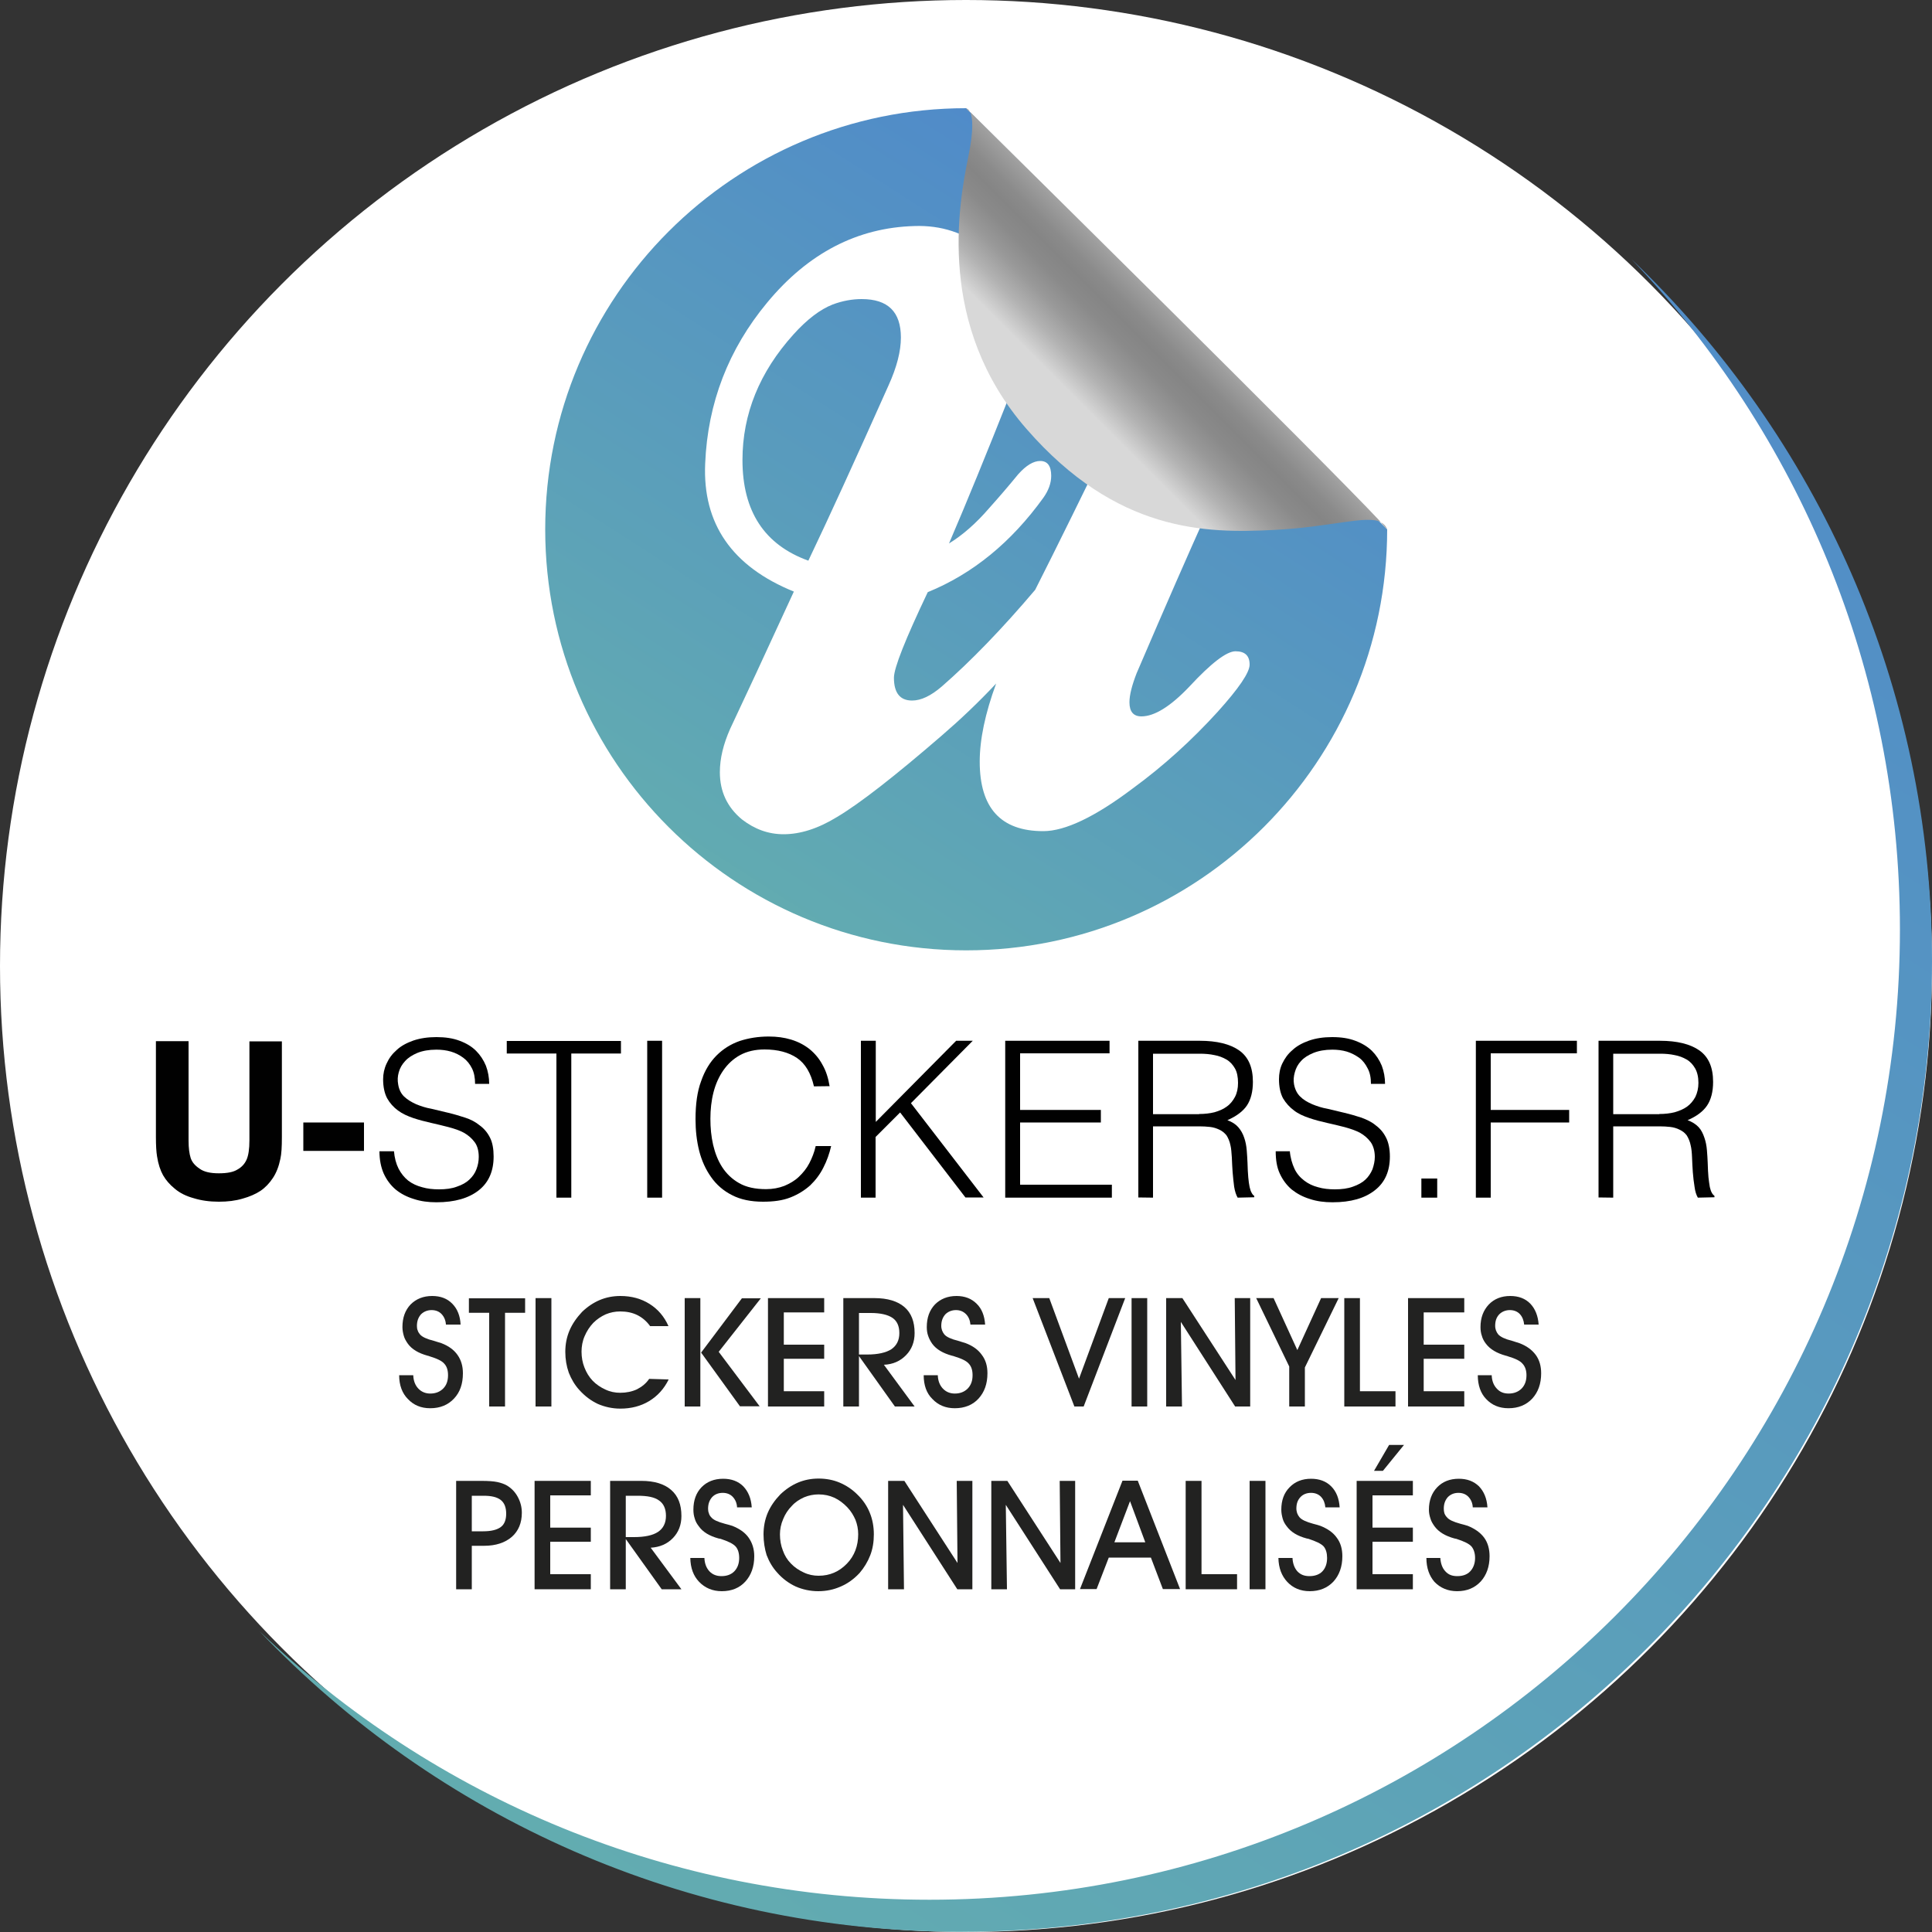 <?xml version="1.0" encoding="utf-8"?>
<!-- Generator: Adobe Illustrator 16.0.0, SVG Export Plug-In . SVG Version: 6.00 Build 0)  -->
<!DOCTYPE svg PUBLIC "-//W3C//DTD SVG 1.1//EN" "http://www.w3.org/Graphics/SVG/1.1/DTD/svg11.dtd">
<svg version="1.1" id="Calque_1" xmlns="http://www.w3.org/2000/svg" xmlns:xlink="http://www.w3.org/1999/xlink" x="0px" y="0px"
	 width="10px" height="10px" viewBox="65 65.001 10 10" enable-background="new 65 65.001 10 10" xml:space="preserve">
<rect x="65" y="65.001" width="10" height="10" fill="#333333" stroke="none"/>
<g>
	<circle fill="#FFFFFF" cx="70" cy="70.001" r="5"/>
	<g>
		<path fill="#010101" d="M66.291,70.391h0.168v0.496c0,0.05-0.002,0.087-0.008,0.113c-0.008,0.039-0.021,0.072-0.039,0.099
			c-0.018,0.027-0.04,0.05-0.064,0.066s-0.056,0.03-0.092,0.04c-0.037,0.011-0.077,0.016-0.123,0.016
			c-0.048,0-0.091-0.006-0.13-0.018c-0.04-0.011-0.072-0.027-0.098-0.049c-0.026-0.021-0.046-0.044-0.061-0.07
			c-0.014-0.025-0.025-0.058-0.031-0.097c-0.004-0.023-0.006-0.057-0.006-0.101v-0.496h0.169v0.514c0,0.04,0.004,0.069,0.011,0.091
			c0.007,0.021,0.022,0.039,0.046,0.055c0.023,0.017,0.057,0.024,0.1,0.024c0.042,0,0.074-0.006,0.095-0.019
			c0.022-0.012,0.038-0.029,0.048-0.051c0.01-0.022,0.015-0.056,0.015-0.101L66.291,70.391L66.291,70.391z"/>
		<path fill="#010101" d="M66.57,70.958v-0.147h0.314v0.147H66.57z"/>
		<path fill="#010101" d="M67.039,70.958c0.003,0.036,0.011,0.066,0.024,0.092c0.013,0.025,0.03,0.046,0.05,0.062
			c0.021,0.016,0.045,0.027,0.072,0.034c0.027,0.008,0.056,0.011,0.087,0.011c0.036,0,0.067-0.004,0.093-0.014
			c0.027-0.009,0.048-0.021,0.064-0.036c0.017-0.016,0.029-0.033,0.037-0.054c0.008-0.021,0.012-0.042,0.012-0.064
			c0-0.031-0.007-0.057-0.021-0.076c-0.015-0.02-0.033-0.036-0.056-0.049c-0.022-0.012-0.049-0.021-0.079-0.029
			c-0.03-0.008-0.061-0.015-0.091-0.022c-0.031-0.007-0.062-0.015-0.092-0.025c-0.029-0.01-0.056-0.022-0.079-0.039
			s-0.042-0.038-0.056-0.063c-0.014-0.026-0.021-0.06-0.021-0.099c0-0.028,0.006-0.056,0.018-0.081
			c0.012-0.027,0.029-0.05,0.052-0.07c0.022-0.021,0.052-0.037,0.086-0.049c0.035-0.012,0.075-0.018,0.12-0.018
			c0.046,0,0.086,0.006,0.12,0.019c0.035,0.013,0.063,0.03,0.085,0.052c0.022,0.022,0.039,0.048,0.051,0.077
			c0.011,0.029,0.017,0.061,0.017,0.094h-0.073c0-0.031-0.005-0.058-0.016-0.08c-0.011-0.022-0.026-0.041-0.045-0.055
			c-0.019-0.014-0.04-0.025-0.064-0.032s-0.049-0.01-0.075-0.01c-0.039,0-0.072,0.006-0.099,0.017
			c-0.026,0.011-0.048,0.025-0.063,0.042c-0.016,0.017-0.027,0.036-0.033,0.058c-0.006,0.021-0.007,0.042-0.003,0.063
			c0.004,0.026,0.015,0.048,0.031,0.063c0.017,0.016,0.037,0.028,0.061,0.039c0.024,0.01,0.051,0.019,0.08,0.024
			c0.029,0.007,0.059,0.014,0.088,0.021c0.03,0.007,0.059,0.016,0.087,0.025s0.053,0.022,0.075,0.04
			c0.022,0.016,0.04,0.037,0.053,0.063c0.013,0.025,0.019,0.059,0.019,0.098c0,0.075-0.025,0.134-0.077,0.175
			c-0.052,0.041-0.125,0.062-0.219,0.062c-0.042,0-0.081-0.005-0.117-0.017c-0.036-0.011-0.067-0.027-0.094-0.049
			c-0.026-0.022-0.047-0.05-0.062-0.083c-0.014-0.032-0.022-0.071-0.022-0.115H67.039L67.039,70.958z"/>
		<path fill="#010101" d="M67.623,70.389h0.591v0.065h-0.257V71.2H67.88v-0.746h-0.257V70.389L67.623,70.389z"/>
		<path fill="#010101" d="M68.35,71.2v-0.812h0.077V71.2H68.35z"/>
		<path fill="#010101" d="M69.213,70.624c-0.016-0.069-0.045-0.118-0.088-0.147s-0.099-0.044-0.168-0.044
			c-0.049,0-0.091,0.01-0.126,0.029s-0.064,0.046-0.087,0.079s-0.04,0.071-0.051,0.114s-0.016,0.089-0.016,0.137
			c0,0.046,0.004,0.09,0.014,0.134c0.01,0.043,0.025,0.082,0.047,0.116c0.022,0.034,0.051,0.062,0.088,0.083
			c0.037,0.021,0.083,0.031,0.139,0.031c0.035,0,0.066-0.006,0.095-0.017c0.028-0.012,0.053-0.026,0.075-0.047
			c0.021-0.02,0.04-0.043,0.054-0.07s0.026-0.057,0.033-0.089h0.08c-0.009,0.039-0.022,0.076-0.04,0.111
			c-0.017,0.034-0.04,0.065-0.068,0.092c-0.028,0.025-0.062,0.047-0.103,0.063s-0.087,0.022-0.142,0.022
			c-0.062,0-0.116-0.011-0.16-0.034c-0.044-0.022-0.081-0.054-0.108-0.093c-0.028-0.039-0.049-0.085-0.062-0.136
			c-0.013-0.052-0.019-0.106-0.019-0.164c0-0.078,0.009-0.144,0.029-0.197c0.019-0.055,0.046-0.099,0.08-0.133
			s0.074-0.059,0.12-0.075c0.046-0.015,0.096-0.023,0.15-0.023c0.042,0,0.08,0.005,0.116,0.016c0.036,0.011,0.067,0.027,0.095,0.049
			c0.027,0.022,0.05,0.049,0.067,0.081c0.018,0.031,0.03,0.068,0.037,0.111L69.213,70.624L69.213,70.624z"/>
		<path fill="#010101" d="M69.456,71.2v-0.812h0.077v0.42l0.416-0.42h0.086l-0.32,0.323l0.376,0.488h-0.094l-0.338-0.44
			l-0.127,0.127V71.2H69.456z"/>
		<path fill="#010101" d="M70.203,71.2v-0.812h0.54v0.065H70.28v0.293h0.418v0.065H70.28v0.322h0.475V71.2H70.203z"/>
		<path fill="#010101" d="M70.968,70.832V71.2l-0.076-0.001v-0.811h0.317c0.09,0,0.158,0.017,0.205,0.05
			c0.048,0.034,0.071,0.088,0.071,0.163c0,0.051-0.011,0.092-0.031,0.122s-0.055,0.056-0.101,0.076
			c0.024,0.009,0.043,0.021,0.056,0.036c0.014,0.016,0.024,0.034,0.031,0.055c0.007,0.02,0.011,0.041,0.013,0.064
			c0.002,0.022,0.003,0.044,0.004,0.064c0.001,0.031,0.002,0.057,0.004,0.077s0.004,0.037,0.007,0.05s0.006,0.022,0.01,0.029
			c0.004,0.008,0.008,0.013,0.014,0.017v0.007L71.406,71.2c-0.008-0.014-0.014-0.032-0.018-0.056
			c-0.003-0.024-0.006-0.05-0.008-0.076s-0.003-0.052-0.004-0.076c-0.002-0.025-0.003-0.046-0.007-0.062
			c-0.004-0.021-0.012-0.039-0.021-0.053c-0.011-0.013-0.022-0.022-0.037-0.029s-0.03-0.012-0.048-0.014s-0.036-0.003-0.055-0.003
			H70.968L70.968,70.832z M71.207,70.767c0.028,0,0.055-0.003,0.079-0.009c0.024-0.007,0.046-0.016,0.063-0.029
			c0.019-0.013,0.032-0.03,0.043-0.05c0.011-0.021,0.016-0.045,0.016-0.073c0-0.03-0.005-0.056-0.016-0.075
			s-0.025-0.035-0.044-0.046s-0.04-0.019-0.063-0.023c-0.023-0.005-0.049-0.007-0.074-0.007h-0.243v0.313H71.207z"/>
		<path fill="#010101" d="M71.676,70.958c0.003,0.036,0.012,0.066,0.024,0.092s0.03,0.046,0.051,0.062s0.044,0.027,0.071,0.034
			c0.027,0.008,0.057,0.011,0.087,0.011c0.036,0,0.067-0.004,0.094-0.014c0.026-0.009,0.048-0.021,0.064-0.036
			s0.028-0.033,0.037-0.054c0.007-0.021,0.012-0.042,0.012-0.064c0-0.031-0.008-0.057-0.021-0.076
			c-0.015-0.02-0.033-0.036-0.056-0.049c-0.023-0.012-0.05-0.021-0.079-0.029c-0.03-0.008-0.061-0.015-0.092-0.022
			c-0.031-0.007-0.062-0.015-0.091-0.025c-0.03-0.01-0.057-0.022-0.079-0.039c-0.023-0.017-0.042-0.038-0.057-0.063
			c-0.014-0.026-0.021-0.06-0.021-0.099c0-0.028,0.005-0.056,0.017-0.081c0.013-0.027,0.029-0.05,0.053-0.07
			c0.022-0.021,0.052-0.037,0.086-0.049c0.035-0.012,0.074-0.018,0.119-0.018c0.047,0,0.086,0.006,0.12,0.019
			c0.035,0.013,0.063,0.03,0.086,0.052c0.022,0.022,0.039,0.048,0.051,0.077c0.011,0.029,0.017,0.061,0.017,0.094h-0.073
			c0-0.031-0.005-0.058-0.017-0.08c-0.011-0.022-0.025-0.041-0.044-0.055c-0.02-0.014-0.041-0.025-0.064-0.032
			c-0.024-0.007-0.049-0.01-0.075-0.01c-0.038,0-0.071,0.006-0.098,0.017c-0.027,0.011-0.049,0.025-0.064,0.042
			c-0.016,0.017-0.026,0.036-0.032,0.058c-0.006,0.021-0.008,0.042-0.004,0.063c0.005,0.026,0.016,0.048,0.032,0.063
			c0.016,0.016,0.036,0.028,0.061,0.039c0.024,0.01,0.051,0.019,0.08,0.024c0.028,0.007,0.058,0.014,0.088,0.021
			s0.06,0.016,0.088,0.025c0.027,0.01,0.053,0.022,0.074,0.04c0.022,0.016,0.04,0.037,0.053,0.063
			c0.013,0.025,0.02,0.059,0.02,0.098c0,0.075-0.025,0.134-0.078,0.175c-0.052,0.041-0.124,0.062-0.219,0.062
			c-0.042,0-0.081-0.005-0.117-0.017c-0.036-0.011-0.066-0.027-0.094-0.049c-0.026-0.022-0.047-0.05-0.062-0.083
			c-0.015-0.032-0.021-0.071-0.021-0.115H71.676L71.676,70.958z"/>
		<path fill="#010101" d="M72.357,71.2v-0.099h0.082V71.2H72.357z"/>
		<path fill="#010101" d="M72.639,71.2v-0.812h0.523v0.065h-0.446v0.293h0.406v0.065h-0.406V71.2H72.639z"/>
		<path fill="#010101" d="M73.35,70.832V71.2l-0.076-0.001v-0.811h0.317c0.09,0,0.158,0.017,0.205,0.05
			c0.048,0.034,0.071,0.088,0.071,0.163c0,0.051-0.011,0.092-0.031,0.122s-0.054,0.056-0.101,0.076
			c0.024,0.009,0.043,0.021,0.057,0.036s0.023,0.034,0.03,0.055c0.007,0.02,0.011,0.041,0.013,0.064
			c0.002,0.022,0.003,0.044,0.004,0.064c0.001,0.031,0.002,0.057,0.004,0.077s0.005,0.037,0.007,0.05
			c0.003,0.013,0.006,0.022,0.01,0.029c0.004,0.008,0.009,0.013,0.014,0.017v0.007L73.788,71.2
			c-0.008-0.014-0.014-0.032-0.017-0.056c-0.004-0.024-0.007-0.05-0.009-0.076s-0.003-0.052-0.004-0.076
			c-0.001-0.025-0.003-0.046-0.007-0.062c-0.004-0.021-0.012-0.039-0.021-0.053c-0.01-0.013-0.022-0.022-0.037-0.029
			c-0.014-0.007-0.03-0.012-0.048-0.014s-0.036-0.003-0.055-0.003H73.35L73.35,70.832z M73.589,70.767
			c0.028,0,0.055-0.003,0.079-0.009c0.024-0.007,0.046-0.016,0.064-0.029c0.018-0.013,0.032-0.03,0.043-0.05
			c0.01-0.021,0.016-0.045,0.016-0.073c0-0.03-0.006-0.056-0.017-0.075s-0.025-0.035-0.044-0.046s-0.04-0.019-0.063-0.023
			c-0.023-0.005-0.048-0.007-0.073-0.007H73.35v0.313H73.589z"/>
	</g>
	<g>
		<path fill="#222221" d="M67.066,72.119h0.073c0.001,0.029,0.01,0.052,0.026,0.069s0.037,0.026,0.062,0.026
			c0.028,0,0.05-0.009,0.067-0.026s0.025-0.04,0.025-0.069c0-0.025-0.006-0.045-0.019-0.059c-0.012-0.015-0.038-0.027-0.077-0.039
			c-0.002-0.001-0.005-0.002-0.01-0.003c-0.047-0.013-0.081-0.033-0.102-0.062c-0.009-0.013-0.017-0.026-0.021-0.041
			c-0.004-0.014-0.007-0.029-0.007-0.045c0-0.049,0.014-0.087,0.042-0.117c0.029-0.029,0.066-0.044,0.112-0.044
			c0.043,0,0.078,0.013,0.104,0.04c0.026,0.026,0.041,0.063,0.043,0.108h-0.076c-0.001-0.021-0.009-0.04-0.022-0.054
			s-0.031-0.021-0.052-0.021c-0.022,0-0.041,0.008-0.055,0.022c-0.014,0.016-0.021,0.035-0.021,0.06
			c0,0.009,0.001,0.017,0.004,0.023c0.002,0.008,0.007,0.015,0.012,0.021c0.011,0.013,0.035,0.024,0.071,0.033
			c0.017,0.005,0.029,0.009,0.039,0.012c0.037,0.014,0.065,0.034,0.084,0.061s0.028,0.058,0.028,0.095
			c0,0.055-0.015,0.098-0.046,0.131s-0.072,0.05-0.123,0.05c-0.048,0-0.086-0.016-0.116-0.048
			C67.082,72.213,67.066,72.171,67.066,72.119z"/>
		<path fill="#222221" d="M67.613,72.281h-0.081v-0.485h-0.105v-0.075h0.291v0.075h-0.104V72.281L67.613,72.281z"/>
		<path fill="#222221" d="M67.854,72.281h-0.082v-0.561h0.082V72.281z"/>
		<path fill="#222221" d="M68.461,72.141c-0.024,0.049-0.058,0.086-0.101,0.112s-0.093,0.039-0.149,0.039
			c-0.042,0-0.081-0.009-0.116-0.024c-0.036-0.017-0.067-0.04-0.096-0.072c-0.024-0.026-0.042-0.057-0.055-0.09
			c-0.012-0.034-0.018-0.07-0.018-0.108c0-0.039,0.007-0.076,0.022-0.111c0.015-0.035,0.037-0.066,0.065-0.096
			c0.027-0.026,0.058-0.047,0.091-0.061s0.069-0.021,0.107-0.021c0.058,0,0.108,0.014,0.151,0.041s0.076,0.065,0.098,0.115h-0.095
			c-0.018-0.025-0.04-0.044-0.066-0.057c-0.026-0.013-0.056-0.019-0.089-0.019c-0.026,0-0.051,0.005-0.075,0.015
			c-0.024,0.011-0.045,0.025-0.064,0.044c-0.019,0.02-0.034,0.043-0.045,0.069c-0.011,0.025-0.016,0.053-0.016,0.08
			c0,0.029,0.005,0.057,0.015,0.082c0.01,0.026,0.024,0.049,0.042,0.068c0.019,0.02,0.042,0.035,0.066,0.046
			c0.025,0.012,0.051,0.017,0.077,0.017c0.032,0,0.061-0.006,0.087-0.018c0.025-0.013,0.047-0.03,0.063-0.054L68.461,72.141
			L68.461,72.141z"/>
		<path fill="#222221" d="M68.625,72.281h-0.081v-0.561h0.081V72.281z M68.629,72.002l0.211-0.281h0.098l-0.218,0.277l0.212,0.282
			h-0.102L68.629,72.002z"/>
		<path fill="#222221" d="M69.266,72.281h-0.291v-0.561h0.291v0.074h-0.209v0.167h0.209v0.073h-0.209v0.168h0.209V72.281z"/>
		<path fill="#222221" d="M69.446,72.281h-0.081v-0.561h0.162c0.067,0,0.119,0.016,0.154,0.046c0.036,0.031,0.053,0.076,0.053,0.135
			c0,0.046-0.015,0.084-0.044,0.114c-0.03,0.031-0.068,0.048-0.115,0.05l0.159,0.216h-0.102l-0.186-0.261V72.281L69.446,72.281z
			 M69.446,72.012h0.042c0.057,0,0.098-0.01,0.125-0.027c0.028-0.019,0.042-0.047,0.042-0.084c0-0.036-0.012-0.063-0.036-0.079
			s-0.061-0.025-0.112-0.025h-0.061V72.012z"/>
		<path fill="#222221" d="M69.781,72.119h0.073c0.001,0.029,0.01,0.052,0.026,0.069s0.037,0.026,0.062,0.026
			c0.028,0,0.05-0.009,0.067-0.026c0.017-0.018,0.025-0.04,0.025-0.069c0-0.025-0.006-0.045-0.019-0.059
			c-0.012-0.015-0.038-0.027-0.077-0.039c-0.002-0.001-0.006-0.002-0.011-0.003c-0.047-0.013-0.081-0.033-0.102-0.062
			c-0.009-0.013-0.016-0.026-0.021-0.041c-0.005-0.014-0.007-0.029-0.007-0.045c0-0.049,0.014-0.087,0.042-0.117
			c0.029-0.029,0.066-0.044,0.112-0.044c0.042,0,0.077,0.013,0.104,0.04c0.027,0.026,0.041,0.063,0.044,0.108h-0.076
			c-0.002-0.021-0.009-0.04-0.023-0.054s-0.031-0.021-0.052-0.021c-0.022,0-0.041,0.008-0.055,0.022
			c-0.014,0.016-0.021,0.035-0.021,0.06c0,0.009,0.002,0.017,0.004,0.023c0.003,0.008,0.007,0.015,0.012,0.021
			c0.011,0.013,0.035,0.024,0.071,0.033c0.017,0.005,0.029,0.009,0.039,0.012c0.037,0.014,0.065,0.034,0.084,0.061
			c0.02,0.026,0.029,0.058,0.029,0.095c0,0.055-0.016,0.098-0.046,0.131s-0.072,0.05-0.123,0.05c-0.047,0-0.086-0.016-0.116-0.048
			C69.796,72.213,69.781,72.171,69.781,72.119z"/>
		<path fill="#222221" d="M70.609,72.281h-0.048l-0.216-0.561h0.086l0.154,0.417l0.154-0.417h0.085L70.609,72.281z"/>
		<path fill="#222221" d="M70.938,72.281h-0.081v-0.561h0.081V72.281z"/>
		<path fill="#222221" d="M71.118,72.281h-0.082v-0.561h0.084l0.275,0.424l-0.004-0.424h0.08v0.561h-0.078l-0.281-0.438
			L71.118,72.281z"/>
		<path fill="#222221" d="M71.754,72.079v0.202h-0.081v-0.207l-0.171-0.354h0.09l0.123,0.269l0.123-0.269h0.091L71.754,72.079z"/>
		<path fill="#222221" d="M72.223,72.281h-0.265v-0.561h0.081v0.482h0.184V72.281z"/>
		<path fill="#222221" d="M72.579,72.281h-0.291v-0.561h0.291v0.074h-0.21v0.167h0.21v0.073h-0.21v0.168h0.21V72.281z"/>
		<path fill="#222221" d="M72.649,72.119h0.072c0.001,0.029,0.01,0.052,0.026,0.069c0.016,0.018,0.036,0.026,0.062,0.026
			c0.027,0,0.05-0.009,0.067-0.026c0.017-0.018,0.025-0.04,0.025-0.069c0-0.025-0.007-0.045-0.02-0.059
			c-0.012-0.015-0.037-0.027-0.077-0.039c-0.002-0.001-0.005-0.002-0.01-0.003c-0.047-0.013-0.081-0.033-0.103-0.062
			c-0.01-0.013-0.017-0.026-0.021-0.041c-0.005-0.014-0.007-0.029-0.007-0.045c0-0.049,0.015-0.087,0.043-0.117
			c0.028-0.029,0.065-0.044,0.111-0.044c0.043,0,0.078,0.013,0.104,0.04c0.025,0.026,0.04,0.063,0.043,0.108h-0.075
			c-0.002-0.021-0.009-0.04-0.022-0.054s-0.031-0.021-0.052-0.021c-0.022,0-0.041,0.008-0.055,0.022
			c-0.015,0.016-0.021,0.035-0.021,0.06c0,0.009,0.002,0.017,0.004,0.023c0.003,0.008,0.007,0.015,0.012,0.021
			c0.012,0.013,0.035,0.024,0.071,0.033c0.017,0.005,0.029,0.009,0.038,0.012c0.037,0.014,0.065,0.034,0.085,0.061
			c0.019,0.026,0.028,0.058,0.028,0.095c0,0.055-0.016,0.098-0.046,0.131c-0.031,0.033-0.072,0.05-0.123,0.05
			c-0.048,0-0.086-0.016-0.116-0.048C72.664,72.213,72.649,72.171,72.649,72.119z"/>
		<path fill="#222221" d="M67.442,73.227h-0.081v-0.561h0.13c0.037,0,0.064,0.002,0.083,0.006s0.036,0.01,0.05,0.018
			c0.023,0.014,0.042,0.033,0.056,0.059s0.021,0.053,0.021,0.082c0,0.052-0.017,0.094-0.052,0.125
			c-0.035,0.03-0.083,0.046-0.143,0.046h-0.064V73.227L67.442,73.227z M67.442,72.927h0.059c0.042,0,0.072-0.008,0.091-0.022
			s0.028-0.038,0.028-0.069c0-0.032-0.009-0.056-0.028-0.071c-0.019-0.015-0.048-0.022-0.088-0.022h-0.062V72.927L67.442,72.927z"/>
		<path fill="#222221" d="M68.058,73.227h-0.291v-0.561h0.291v0.075h-0.21v0.167h0.21v0.073h-0.21v0.168h0.21V73.227z"/>
		<path fill="#222221" d="M68.239,73.227h-0.081v-0.561h0.162c0.067,0,0.119,0.016,0.154,0.047c0.036,0.031,0.053,0.076,0.053,0.135
			c0,0.046-0.015,0.084-0.044,0.114c-0.03,0.031-0.068,0.047-0.115,0.05l0.159,0.215h-0.102l-0.186-0.26V73.227L68.239,73.227z
			 M68.239,72.957h0.042c0.056,0,0.098-0.009,0.125-0.027c0.027-0.018,0.041-0.046,0.041-0.083c0-0.036-0.012-0.063-0.035-0.079
			c-0.024-0.018-0.061-0.025-0.112-0.025h-0.061V72.957z"/>
		<path fill="#222221" d="M68.573,73.065h0.073c0.001,0.028,0.01,0.052,0.026,0.069s0.037,0.025,0.062,0.025
			c0.028,0,0.05-0.008,0.067-0.025c0.017-0.018,0.025-0.041,0.025-0.069c0-0.025-0.006-0.046-0.019-0.06
			c-0.013-0.014-0.038-0.026-0.077-0.039c-0.002,0-0.006-0.001-0.011-0.002c-0.047-0.013-0.081-0.033-0.102-0.063
			c-0.01-0.013-0.017-0.025-0.021-0.04c-0.005-0.015-0.007-0.029-0.007-0.046c0-0.048,0.014-0.087,0.042-0.116
			s0.066-0.044,0.112-0.044c0.043,0,0.078,0.013,0.104,0.039c0.026,0.027,0.041,0.063,0.044,0.109h-0.076
			c-0.001-0.022-0.009-0.04-0.022-0.054s-0.031-0.021-0.052-0.021c-0.022,0-0.041,0.007-0.055,0.022
			c-0.014,0.016-0.021,0.035-0.021,0.06c0,0.008,0.001,0.016,0.004,0.023c0.002,0.008,0.006,0.015,0.012,0.021
			c0.011,0.014,0.034,0.024,0.071,0.034c0.017,0.004,0.029,0.008,0.039,0.011c0.037,0.015,0.065,0.034,0.084,0.061
			s0.029,0.059,0.029,0.096c0,0.054-0.016,0.098-0.046,0.131s-0.071,0.05-0.122,0.05c-0.048,0-0.087-0.017-0.117-0.048
			C68.589,73.158,68.574,73.117,68.573,73.065z"/>
		<path fill="#222221" d="M68.952,72.943c0-0.039,0.007-0.077,0.022-0.112c0.015-0.035,0.037-0.066,0.065-0.095
			c0.027-0.026,0.058-0.047,0.091-0.061s0.069-0.021,0.107-0.021c0.039,0,0.076,0.007,0.109,0.021s0.064,0.034,0.092,0.062
			c0.028,0.027,0.05,0.059,0.064,0.094c0.014,0.034,0.021,0.072,0.021,0.112c0,0.039-0.006,0.076-0.019,0.109
			s-0.031,0.063-0.055,0.091c-0.029,0.031-0.062,0.055-0.098,0.07c-0.036,0.016-0.074,0.024-0.116,0.024s-0.081-0.009-0.116-0.024
			c-0.036-0.017-0.068-0.04-0.096-0.072c-0.024-0.026-0.042-0.057-0.055-0.091C68.958,73.018,68.952,72.981,68.952,72.943z
			 M69.037,72.943c0,0.029,0.005,0.058,0.015,0.083c0.009,0.026,0.023,0.049,0.042,0.068c0.019,0.02,0.042,0.035,0.066,0.046
			c0.025,0.012,0.051,0.017,0.077,0.017c0.058,0,0.106-0.021,0.146-0.062s0.059-0.093,0.059-0.153c0-0.026-0.005-0.051-0.014-0.074
			c-0.01-0.023-0.023-0.045-0.042-0.065c-0.021-0.022-0.044-0.039-0.068-0.05c-0.024-0.011-0.051-0.017-0.081-0.017
			c-0.026,0-0.051,0.005-0.075,0.015c-0.024,0.011-0.045,0.024-0.063,0.044c-0.02,0.02-0.035,0.043-0.045,0.068
			C69.042,72.89,69.037,72.917,69.037,72.943z"/>
		<path fill="#222221" d="M69.679,73.227h-0.082v-0.561h0.084l0.275,0.425l-0.004-0.425h0.081v0.561h-0.078l-0.281-0.437
			L69.679,73.227z"/>
		<path fill="#222221" d="M70.212,73.227h-0.081v-0.561h0.083l0.275,0.425l-0.004-0.425h0.08v0.561h-0.078l-0.281-0.437
			L70.212,73.227z"/>
		<path fill="#222221" d="M70.739,73.063l-0.063,0.163H70.59l0.22-0.561h0.079l0.219,0.561h-0.089l-0.062-0.163H70.739z
			 M70.928,72.984l-0.079-0.213l-0.081,0.213H70.928z"/>
		<path fill="#222221" d="M71.403,73.227h-0.266v-0.561h0.082v0.483h0.184V73.227z"/>
		<path fill="#222221" d="M71.55,73.227h-0.082v-0.561h0.082V73.227z"/>
		<path fill="#222221" d="M71.617,73.065h0.073c0.001,0.028,0.01,0.052,0.025,0.069c0.017,0.018,0.037,0.025,0.063,0.025
			c0.027,0,0.051-0.008,0.067-0.025s0.024-0.041,0.024-0.069c0-0.025-0.006-0.046-0.018-0.06c-0.013-0.014-0.039-0.026-0.078-0.039
			c-0.002,0-0.005-0.001-0.01-0.002c-0.048-0.013-0.081-0.033-0.103-0.063c-0.01-0.013-0.017-0.025-0.021-0.04
			s-0.007-0.029-0.007-0.046c0-0.048,0.014-0.087,0.043-0.116c0.028-0.029,0.065-0.044,0.111-0.044c0.043,0,0.078,0.013,0.104,0.039
			c0.027,0.027,0.041,0.063,0.044,0.109H71.86c-0.002-0.022-0.009-0.04-0.022-0.054s-0.031-0.021-0.052-0.021
			c-0.022,0-0.041,0.007-0.055,0.022c-0.015,0.016-0.021,0.035-0.021,0.06c0,0.008,0.002,0.016,0.004,0.023
			c0.003,0.008,0.007,0.015,0.012,0.021c0.012,0.014,0.035,0.024,0.071,0.034c0.017,0.004,0.029,0.008,0.038,0.011
			c0.037,0.015,0.065,0.034,0.084,0.061c0.02,0.026,0.029,0.059,0.029,0.096c0,0.054-0.016,0.098-0.046,0.131
			c-0.031,0.033-0.072,0.05-0.123,0.05c-0.048,0-0.087-0.017-0.116-0.048C71.634,73.158,71.618,73.117,71.617,73.065z"/>
		<path fill="#222221" d="M72.313,73.227h-0.291v-0.561h0.291v0.075h-0.209v0.167h0.209v0.073h-0.209v0.168h0.209V73.227z
			 M72.112,72.614l0.078-0.134h0.077l-0.109,0.134H72.112z"/>
		<path fill="#222221" d="M72.383,73.065h0.072c0.002,0.028,0.01,0.052,0.026,0.069c0.016,0.018,0.036,0.025,0.062,0.025
			c0.028,0,0.051-0.008,0.067-0.025s0.025-0.041,0.025-0.069c0-0.025-0.007-0.046-0.019-0.06c-0.013-0.014-0.038-0.026-0.078-0.039
			c-0.002,0-0.005-0.001-0.01-0.002c-0.047-0.013-0.081-0.033-0.103-0.063c-0.009-0.013-0.017-0.025-0.021-0.04
			c-0.005-0.015-0.008-0.029-0.008-0.046c0-0.048,0.015-0.087,0.043-0.116s0.065-0.044,0.112-0.044c0.043,0,0.077,0.013,0.104,0.039
			c0.026,0.027,0.041,0.063,0.044,0.109h-0.076c-0.001-0.022-0.009-0.04-0.022-0.054s-0.031-0.021-0.052-0.021
			c-0.022,0-0.04,0.007-0.055,0.022c-0.014,0.016-0.021,0.035-0.021,0.06c0,0.008,0.001,0.016,0.003,0.023
			c0.003,0.008,0.007,0.015,0.013,0.021c0.011,0.014,0.034,0.024,0.07,0.034c0.017,0.004,0.029,0.008,0.039,0.011
			c0.036,0.015,0.064,0.034,0.084,0.061c0.019,0.026,0.028,0.059,0.028,0.096c0,0.054-0.016,0.098-0.046,0.131
			c-0.031,0.033-0.071,0.05-0.122,0.05c-0.048,0-0.087-0.017-0.117-0.048C72.398,73.158,72.383,73.117,72.383,73.065z"/>
	</g>
	
		<linearGradient id="SVGID_1_" gradientUnits="userSpaceOnUse" x1="266.019" y1="-255.96" x2="272.276" y2="-246.172" gradientTransform="matrix(1 0 0 -1 -197.6 -179.99)">
		<stop  offset="0" style="stop-color:#64AFAE"/>
		<stop  offset="0.504" style="stop-color:#599BBD"/>
		<stop  offset="0.996" style="stop-color:#508BC9"/>
	</linearGradient>
	<path fill="url(#SVGID_1_)" d="M73.445,66.343c0.86,0.902,1.389,2.123,1.389,3.468c0,2.774-2.249,5.023-5.023,5.023
		c-1.345,0-2.567-0.528-3.468-1.39c0.915,0.959,2.205,1.556,3.634,1.556c2.774,0,5.023-2.249,5.023-5.023
		C75,68.548,74.403,67.258,73.445,66.343z"/>
	
		<linearGradient id="SVGID_2_" gradientUnits="userSpaceOnUse" x1="263.408" y1="-254.29" x2="270.33" y2="-243.461" gradientTransform="matrix(1 0 0 -1 -197.6 -179.99)">
		<stop  offset="0.397" style="stop-color:#64AFAE"/>
		<stop  offset="0.749" style="stop-color:#508BC9"/>
	</linearGradient>
	<path fill="url(#SVGID_2_)" d="M72.18,67.741c0,1.203-0.976,2.179-2.179,2.179s-2.179-0.976-2.179-2.179
		c0-1.204,0.976-2.18,2.179-2.18"/>
	<path fill="#FFFFFF" d="M69.733,66.171c0.138-0.005,0.261,0.035,0.37,0.122c0.13,0.101,0.195,0.237,0.195,0.411
		c0,0.106-0.024,0.221-0.073,0.346c-0.117,0.295-0.221,0.55-0.313,0.764c0.07-0.043,0.14-0.104,0.208-0.183
		c0.051-0.057,0.101-0.115,0.15-0.175c0.041-0.046,0.079-0.069,0.114-0.069c0.038,0,0.057,0.026,0.057,0.077
		c0,0.038-0.014,0.076-0.041,0.114c-0.166,0.23-0.365,0.393-0.598,0.488c-0.116,0.244-0.175,0.392-0.175,0.443
		c0,0.078,0.031,0.118,0.094,0.118c0.046,0,0.097-0.024,0.154-0.073c0.149-0.13,0.311-0.297,0.483-0.5
		c0.111-0.219,0.256-0.514,0.435-0.882c0.068-0.141,0.134-0.245,0.199-0.313l0.506,0.249c-0.174,0.374-0.299,0.641-0.615,1.378
		c-0.024,0.062-0.037,0.112-0.037,0.15c0,0.049,0.021,0.073,0.062,0.073c0.067,0,0.15-0.051,0.248-0.154
		c0.113-0.122,0.193-0.183,0.239-0.183c0.049,0,0.073,0.023,0.073,0.069c0,0.041-0.056,0.123-0.166,0.245
		c-0.134,0.147-0.279,0.279-0.439,0.396c-0.195,0.147-0.35,0.221-0.463,0.221c-0.22,0-0.329-0.12-0.329-0.36
		c0-0.114,0.028-0.249,0.085-0.404c-0.092,0.098-0.186,0.187-0.28,0.268c-0.244,0.211-0.426,0.353-0.544,0.423
		c-0.098,0.06-0.19,0.089-0.276,0.089c-0.079,0-0.15-0.026-0.216-0.077c-0.076-0.063-0.114-0.144-0.114-0.244
		c0-0.071,0.018-0.145,0.053-0.224c0.068-0.144,0.178-0.38,0.33-0.711c-0.32-0.13-0.473-0.351-0.459-0.663
		c0.013-0.314,0.121-0.592,0.321-0.833C69.183,66.311,69.438,66.179,69.733,66.171 M69.107,66.732
		c-0.176,0.195-0.264,0.412-0.264,0.65c0,0.266,0.114,0.439,0.341,0.521c0.106-0.222,0.244-0.524,0.415-0.907
		c0.043-0.095,0.064-0.177,0.064-0.248c0-0.133-0.067-0.199-0.203-0.199c-0.049,0-0.099,0.009-0.15,0.028
		C69.246,66.602,69.177,66.654,69.107,66.732"/>
	<g>
		<g>
			<g>
				<defs>
					<rect id="SVGID_3_" x="69.646" y="65.415" width="2.598" height="2.566"/>
				</defs>
				<clipPath id="SVGID_4_">
					<use xlink:href="#SVGID_3_"  overflow="visible"/>
				</clipPath>
				<g clip-path="url(#SVGID_4_)">
					<g>
						<defs>
							<rect id="SVGID_5_" x="69.646" y="65.415" width="2.598" height="2.566"/>
						</defs>
						<clipPath id="SVGID_6_">
							<use xlink:href="#SVGID_5_"  overflow="visible"/>
						</clipPath>

					</g>
				</g>
			</g>
			<g>
				<g>
					<defs>
						<path id="SVGID_7_" d="M72.18,67.741c-0.007-0.018-0.018-0.029-0.033-0.037C72.16,67.719,72.171,67.732,72.18,67.741
							 M70.012,65.812c-0.051,0.25-0.165,0.875,0.301,1.409c0.466,0.535,0.926,0.541,1.279,0.523
							c0.293-0.014,0.478-0.078,0.555-0.041c-0.303-0.324-1.921-1.92-2.125-2.122C70.034,65.609,70.041,65.671,70.012,65.812
							 M70.021,65.583C70.013,65.562,70,65.562,70,65.562S70.008,65.569,70.021,65.583"/>
					</defs>
					<clipPath id="SVGID_8_">
						<use xlink:href="#SVGID_7_"  overflow="visible"/>
					</clipPath>
					
						<linearGradient id="SVGID_9_" gradientUnits="userSpaceOnUse" x1="-235.339" y1="-189.702" x2="-235.325" y2="-189.702" gradientTransform="matrix(46.948 -47.774 47.774 46.948 20181.982 -2269.777)">
						<stop  offset="0" style="stop-color:#D8D8D8"/>
						<stop  offset="0.011" style="stop-color:#D5D5D5"/>
						<stop  offset="0.158" style="stop-color:#B2B2B2"/>
						<stop  offset="0.298" style="stop-color:#999999"/>
						<stop  offset="0.425" style="stop-color:#8A8A8A"/>
						<stop  offset="0.528" style="stop-color:#858585"/>
						<stop  offset="0.617" style="stop-color:#8B8B8B"/>
						<stop  offset="0.74" style="stop-color:#9D9D9D"/>
						<stop  offset="0.884" style="stop-color:#BBBBBB"/>
						<stop  offset="1" style="stop-color:#D8D8D8"/>
					</linearGradient>
					<polygon clip-path="url(#SVGID_8_)" fill="url(#SVGID_9_)" points="68.747,66.681 70.993,64.396 73.279,66.643 71.033,68.928 
											"/>
				</g>
			</g>
		</g>
	</g>
</g>
</svg>
